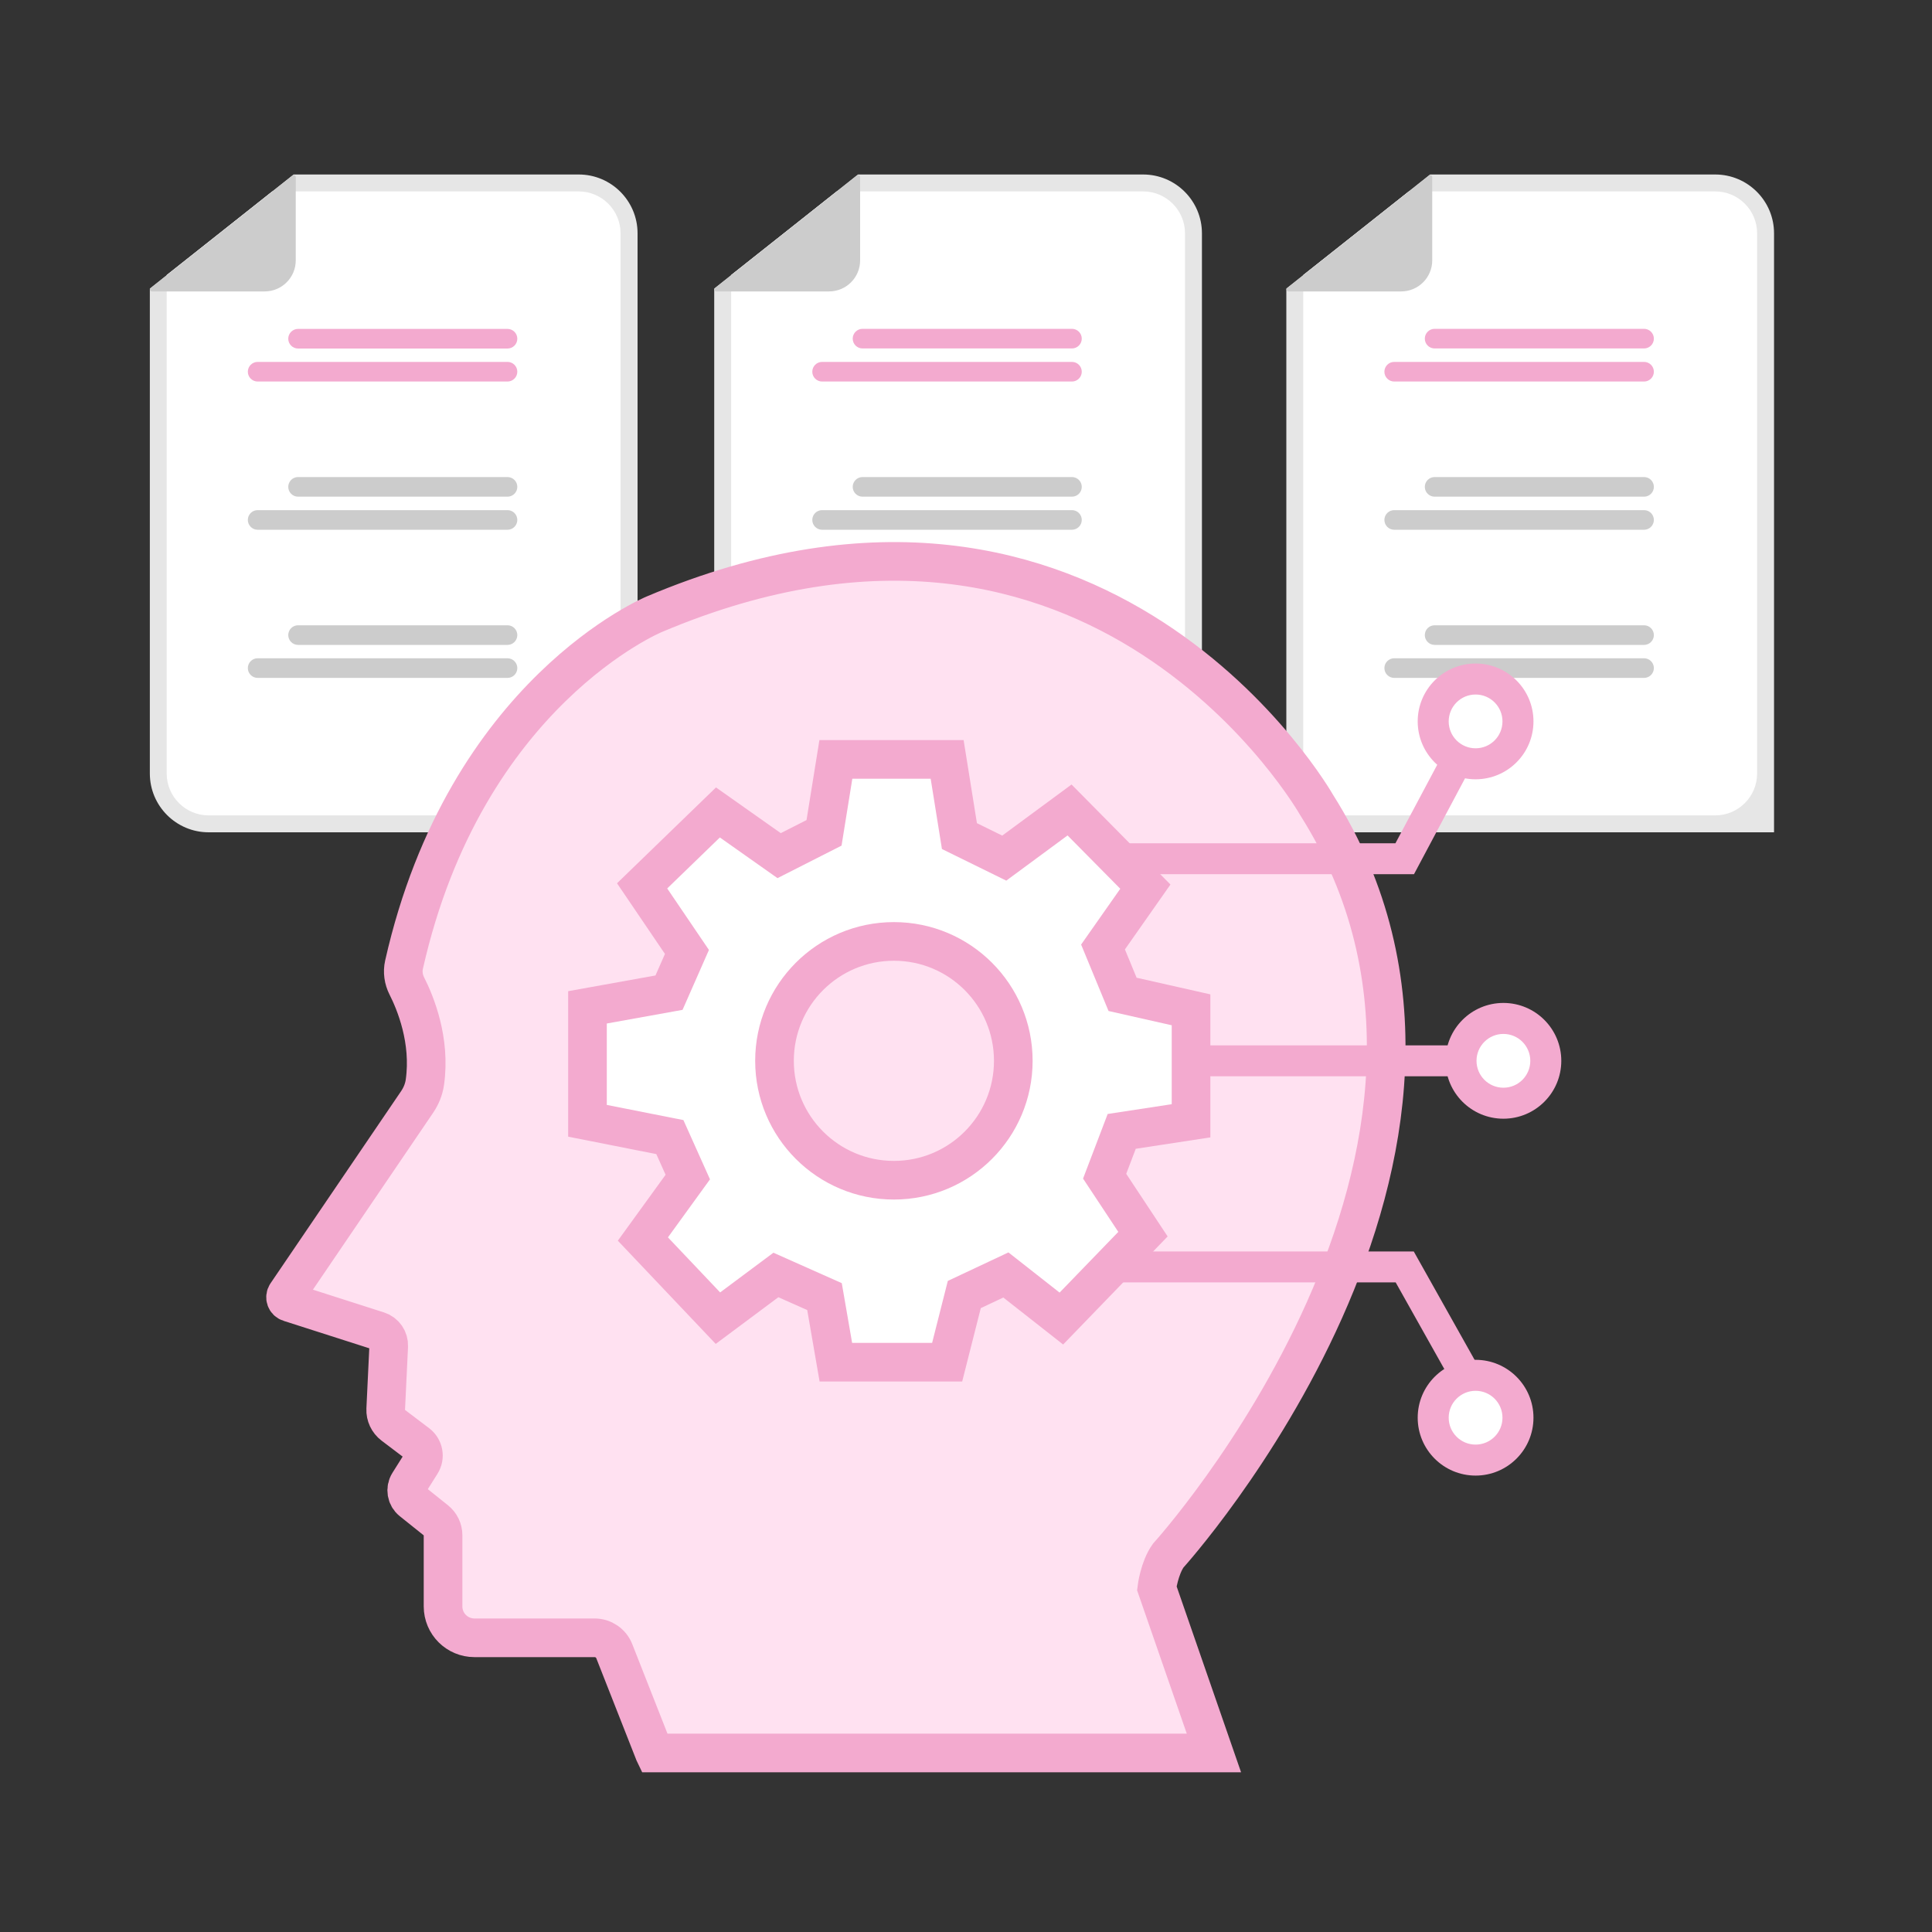 <?xml version="1.0" encoding="UTF-8"?>
<svg id="Layer_1" data-name="Layer 1" xmlns="http://www.w3.org/2000/svg" width="250" height="250" viewBox="0 0 250 250">
  <rect x="0" y="0" width="250" height="250" fill="#333333" stroke="none"/>
  <defs>
    <style>
      .cls-1 {
        fill: #ccc;
      }

      .cls-1, .cls-2, .cls-3, .cls-4 {
        stroke-width: 0px;
      }

      .cls-5 {
        fill: #ffe1f1;
      }

      .cls-5, .cls-6, .cls-7 {
        stroke: #f3aacf;
        stroke-miterlimit: 10;
      }

      .cls-5, .cls-7 {
        stroke-width: 5px;
      }

      .cls-6 {
        fill: none;
        stroke-width: 4px;
      }

      .cls-2 {
        fill: #e6e6e6;
      }

      .cls-7, .cls-4 {
        fill: #fff;
      }

      .cls-3 {
        fill: #f3aacf;
      }
    </style>
  </defs>
  <g>
    <path class="cls-2" d="M82.5,107.12V30.19c0-4.2-3.41-7.61-7.61-7.61h-36.9l-18.6,14.77v62.74c0,4.2,3.41,7.61,7.61,7.61h55.5v-.59Z"/>
    <path class="cls-4" d="M74.88,24.77c2.99,0,5.42,2.43,5.42,5.42v69.9c0,2.99-2.43,5.42-5.42,5.42H26.99c-2.99,0-5.42-2.43-5.42-5.42V35.58l13.66-10.81h39.65Z"/>
    <path class="cls-3" d="M38.57,45.1h27.1c.7,0,1.27-.57,1.27-1.27,0-.7-.57-1.27-1.27-1.27h-27.1c-.7,0-1.27.57-1.27,1.27,0,.7.57,1.27,1.27,1.27h0Z"/>
    <path class="cls-3" d="M33.34,49.37h32.33c.7,0,1.27-.57,1.27-1.27s-.57-1.27-1.27-1.27h-32.33c-.7,0-1.27.57-1.27,1.27s.57,1.27,1.27,1.27Z"/>
    <path class="cls-1" d="M38.57,61.73h27.1c.7,0,1.27.57,1.27,1.27s-.57,1.27-1.27,1.27h-27.1c-.7,0-1.27-.57-1.27-1.27,0-.7.57-1.27,1.27-1.27Z"/>
    <path class="cls-1" d="M33.34,66.01h32.33c.7,0,1.27.57,1.27,1.27s-.57,1.27-1.27,1.27h-32.33c-.7,0-1.27-.57-1.27-1.27,0-.7.57-1.27,1.27-1.27Z"/>
    <path class="cls-1" d="M38.57,83.45h27.1c.7,0,1.27-.57,1.27-1.27,0-.7-.57-1.27-1.27-1.27h-27.1c-.7,0-1.27.57-1.27,1.27,0,.7.57,1.27,1.27,1.27h0Z"/>
    <path class="cls-1" d="M33.34,87.72h32.33c.7,0,1.27-.57,1.27-1.27s-.57-1.27-1.27-1.27h-32.33c-.7,0-1.27.57-1.27,1.27s.57,1.27,1.27,1.27Z"/>
    <path class="cls-1" d="M19.65,37.71h14.6c2.22,0,4.02-1.8,4.02-4.02h0v-10.78c0-.14-.11-.25-.25-.25-.06,0-.11.02-.16.05l-18.36,14.55c-.11.09-.13.24-.04.35.05.06.12.1.2.1Z"/>
  </g>
  <g>
    <path class="cls-2" d="M155.53,107.11V30.19c0-4.2-3.41-7.61-7.61-7.61h-36.9l-18.6,14.77v62.74c0,4.2,3.41,7.61,7.61,7.61h55.5v-.59Z"/>
    <path class="cls-4" d="M147.92,24.77c2.99,0,5.42,2.43,5.42,5.42v69.9c0,2.99-2.43,5.42-5.42,5.42h-47.89c-2.99,0-5.42-2.43-5.42-5.42V35.58l13.66-10.81h39.65Z"/>
    <path class="cls-3" d="M111.61,45.09h27.1c.7,0,1.27-.57,1.27-1.27,0-.7-.57-1.27-1.27-1.27h-27.1c-.7,0-1.27.57-1.27,1.27,0,.7.57,1.27,1.27,1.27h0Z"/>
    <path class="cls-3" d="M106.38,49.37h32.33c.7,0,1.27-.57,1.27-1.27s-.57-1.27-1.27-1.27h-32.33c-.7,0-1.27.57-1.27,1.27s.57,1.27,1.27,1.27Z"/>
    <path class="cls-1" d="M111.61,61.73h27.1c.7,0,1.27.57,1.27,1.27s-.57,1.27-1.27,1.27h-27.1c-.7,0-1.27-.57-1.27-1.27,0-.7.57-1.27,1.27-1.27Z"/>
    <path class="cls-1" d="M106.38,66.01h32.33c.7,0,1.27.57,1.27,1.27s-.57,1.27-1.27,1.27h-32.33c-.7,0-1.27-.57-1.27-1.27,0-.7.57-1.27,1.27-1.27Z"/>
    <path class="cls-1" d="M111.61,83.45h27.1c.7,0,1.27-.57,1.27-1.27,0-.7-.57-1.27-1.27-1.27h-27.1c-.7,0-1.27.57-1.27,1.27,0,.7.57,1.27,1.27,1.27h0Z"/>
    <path class="cls-1" d="M106.38,87.72h32.33c.7,0,1.27-.57,1.27-1.27s-.57-1.27-1.27-1.27h-32.33c-.7,0-1.27.57-1.27,1.27s.57,1.27,1.27,1.27Z"/>
    <path class="cls-1" d="M92.68,37.71h14.6c2.22,0,4.02-1.8,4.02-4.02h0v-10.78c0-.14-.11-.25-.25-.25-.06,0-.11.02-.16.05l-18.36,14.55c-.11.09-.13.24-.04.35.05.06.12.1.2.1Z"/>
  </g>
  <g>
    <path class="cls-2" d="M229.56,107.11V30.19c0-4.2-3.41-7.61-7.61-7.61h-36.9l-18.6,14.77v62.74c0,4.2,3.41,7.61,7.61,7.61h55.5v-.59Z"/>
    <path class="cls-4" d="M221.95,24.77c2.99,0,5.42,2.43,5.42,5.42v69.9c0,2.99-2.43,5.42-5.42,5.42h-47.89c-2.99,0-5.42-2.43-5.42-5.42V35.58l13.66-10.81h39.65Z"/>
    <path class="cls-3" d="M185.64,45.09h27.1c.7,0,1.27-.57,1.27-1.27,0-.7-.57-1.27-1.27-1.27h-27.1c-.7,0-1.27.57-1.27,1.27,0,.7.57,1.27,1.27,1.27h0Z"/>
    <path class="cls-3" d="M180.41,49.37h32.33c.7,0,1.27-.57,1.27-1.27s-.57-1.27-1.27-1.27h-32.33c-.7,0-1.27.57-1.27,1.27s.57,1.27,1.27,1.27Z"/>
    <path class="cls-1" d="M185.64,61.73h27.1c.7,0,1.27.57,1.27,1.27s-.57,1.27-1.27,1.27h-27.1c-.7,0-1.27-.57-1.27-1.27,0-.7.57-1.27,1.27-1.27Z"/>
    <path class="cls-1" d="M180.41,66.01h32.33c.7,0,1.27.57,1.27,1.27s-.57,1.27-1.27,1.27h-32.33c-.7,0-1.27-.57-1.27-1.27,0-.7.57-1.27,1.27-1.27Z"/>
    <path class="cls-1" d="M185.64,83.45h27.1c.7,0,1.27-.57,1.27-1.27,0-.7-.57-1.27-1.27-1.27h-27.1c-.7,0-1.27.57-1.27,1.27,0,.7.57,1.27,1.27,1.27h0Z"/>
    <path class="cls-1" d="M180.41,87.72h32.33c.7,0,1.27-.57,1.27-1.27s-.57-1.27-1.27-1.27h-32.33c-.7,0-1.27.57-1.27,1.27s.57,1.27,1.27,1.27Z"/>
    <path class="cls-1" d="M166.71,37.71h14.6c2.22,0,4.02-1.8,4.02-4.02h0v-10.78c0-.14-.11-.25-.25-.25-.06,0-.11.02-.16.05l-18.36,14.55c-.11.09-.13.24-.04.35.05.06.12.1.2.1Z"/>
  </g>
  <path class="cls-1" d="M91.05,76.57h21.15c.55,0,.99.44.99.99s-.44.99-.99.99h-21.16c-.55,0-.99-.44-.99-.99,0-.55.44-.99.99-.99Z"/>
  <path class="cls-1" d="M86.97,79.91h25.24c.55,0,.99.44.99.99s-.44.99-.99.99h-25.24c-.55,0-.99-.44-.99-.99,0-.55.44-.99.99-.99Z"/>
  <path class="cls-1" d="M91.05,93.52h21.15c.55,0,.99-.44.99-.99,0-.55-.44-.99-.99-.99h-21.15c-.55,0-.99.44-.99.99,0,.55.44.99.99.99h0Z"/>
  <path class="cls-1" d="M86.97,96.86h25.24c.55,0,.99-.44.99-.99s-.44-.99-.99-.99h-25.24c-.55,0-.99.44-.99.99s.44.99.99.99Z"/>
  <path class="cls-5" d="M84.67,226.83h72.41l-7.39-21.32s.32-2.6,1.48-4.22c0,0,47.5-52.35,19.21-97.11,0,0-27.87-49.19-85.71-24.7,0,0-24.43,10.06-32.39,45.35-.21.93-.07,1.9.36,2.75,1.11,2.19,3.11,7.03,2.34,12.46-.13.93-.5,1.82-1.03,2.59l-16.88,24.84c-.26.39-.08.92.37,1.06l11.49,3.68c.85.27,1.41,1.08,1.37,1.98l-.39,8.16c-.04.81.33,1.59.98,2.08l3.13,2.37c.8.61,1.01,1.73.47,2.58l-1.59,2.53c-.48.76-.31,1.77.39,2.33l3.11,2.49c.59.47.93,1.18.93,1.93v9.21c0,2.24,1.82,4.06,4.06,4.06h15.55c1.13,0,2.14.69,2.55,1.74l5.17,13.14Z"/>
  <polygon class="cls-7" points="108.16 176.27 122.56 176.27 124.78 167.51 130.16 164.98 137.34 170.62 147.9 159.7 142.94 152.2 145.15 146.4 154.12 145.03 154.12 130.67 145.26 128.67 142.73 122.54 148.21 114.73 138.4 104.81 129.95 111.04 124.15 108.19 122.56 98.27 108.16 98.27 106.63 107.77 100.82 110.72 92.9 105.13 83.09 114.63 88.89 123.18 86.57 128.45 76.02 130.35 76.02 145.03 86.68 147.14 89 152.31 83.19 160.33 92.9 170.57 100.4 164.98 106.69 167.78 108.16 176.27"/>
  <circle class="cls-5" cx="115.67" cy="137.27" r="15.45"/>
  <polyline class="cls-6" points="144.64 111.12 181.77 111.12 188.61 98.27"/>
  <line class="cls-6" x1="154.12" y1="137.27" x2="188.15" y2="137.27"/>
  <polyline class="cls-6" points="143.8 163.94 181.77 163.94 189.46 177.64"/>
  <g>
    <circle class="cls-3" cx="190.94" cy="93.35" r="7.49"/>
    <circle class="cls-4" cx="190.94" cy="93.35" r="3.48"/>
  </g>
  <g>
    <circle class="cls-3" cx="194.54" cy="137.27" r="7.49"/>
    <circle class="cls-4" cx="194.54" cy="137.27" r="3.48"/>
  </g>
  <g>
    <circle class="cls-3" cx="190.94" cy="183.45" r="7.49"/>
    <circle class="cls-4" cx="190.94" cy="183.45" r="3.48"/>
  </g>
</svg>
